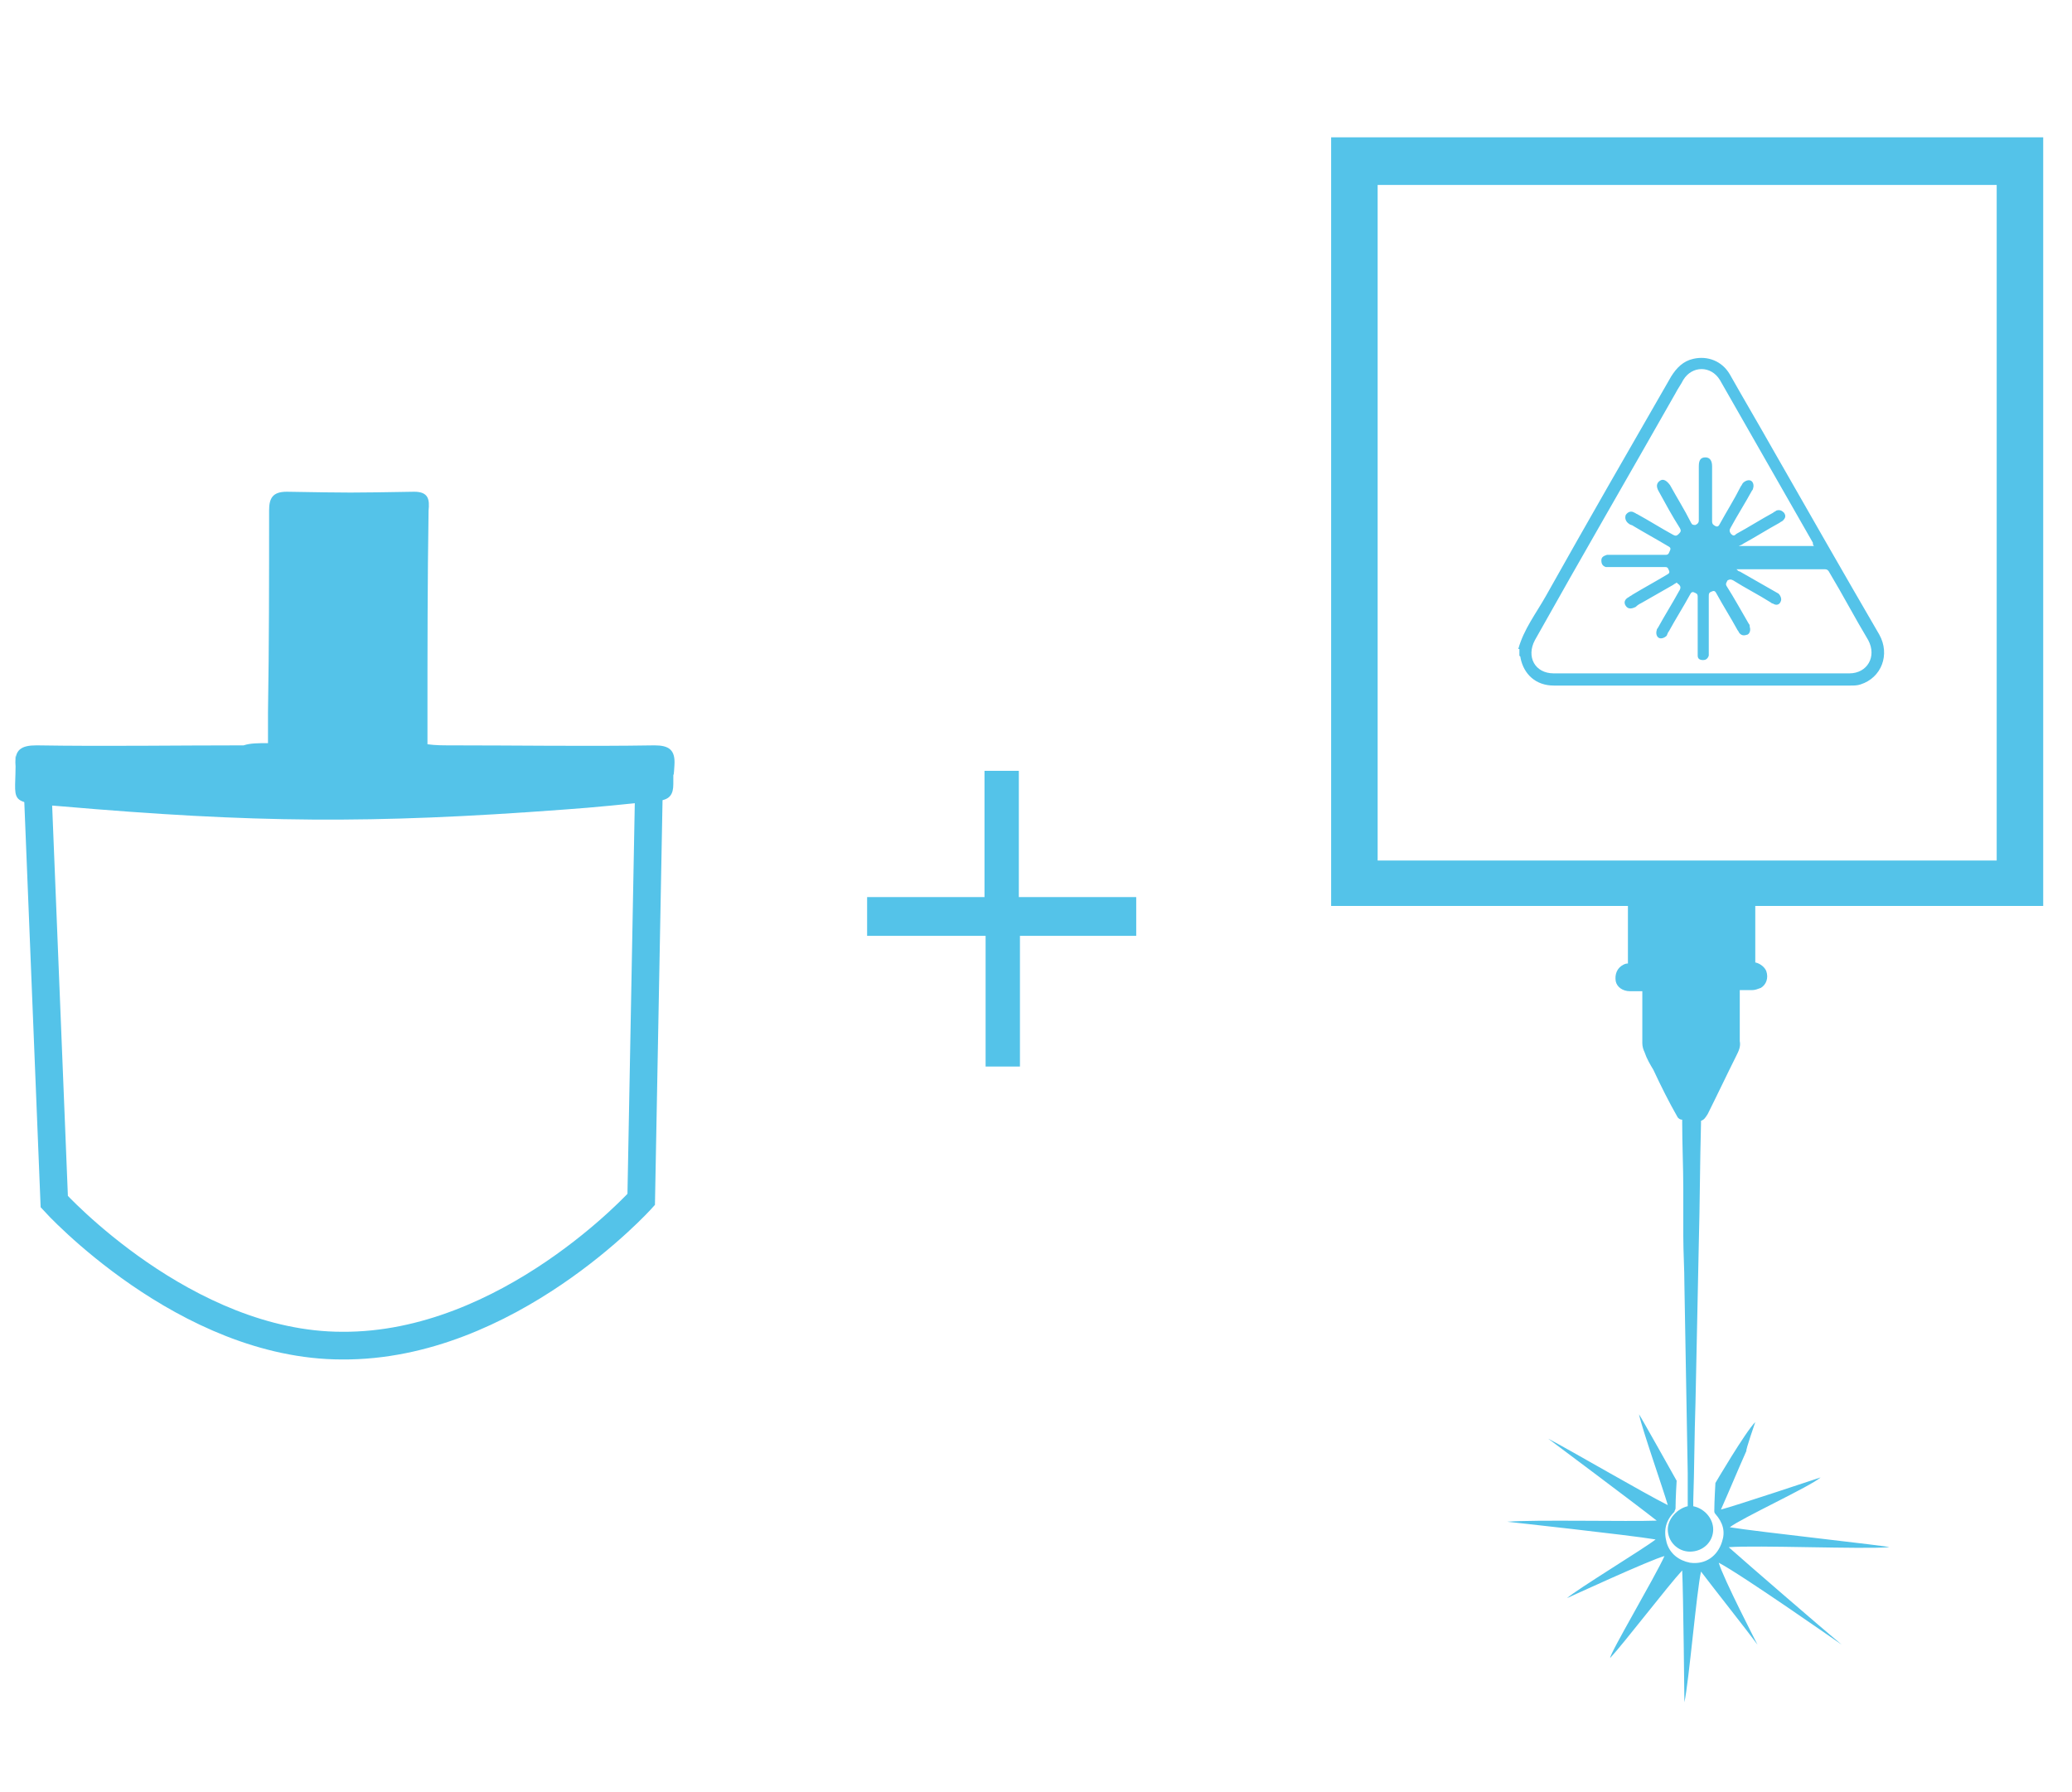 <?xml version="1.0" encoding="utf-8"?>
<!-- Generator: Adobe Illustrator 27.1.1, SVG Export Plug-In . SVG Version: 6.00 Build 0)  -->
<svg version="1.1" xmlns="http://www.w3.org/2000/svg" xmlns:xlink="http://www.w3.org/1999/xlink" x="0px" y="0px"
	 viewBox="0 0 187.1 161.8" style="enable-background:new 0 0 187.1 161.8;" xml:space="preserve">
<style type="text/css">
	.st0{fill:#54C3E9;}
	.st1{fill:none;stroke:#54C3E9;stroke-width:2.5;stroke-miterlimit:10;}
</style>
<g id="Ebene_2_00000108308320100028062020000004351039171829524411_">
	<g>
		<g>
			<path class="st0" d="M24.2,67.1c0-1.1,0-2,0-2.8c0.1-6.1,0.1-12.1,0.1-18.2c0-1.1,0.3-1.7,1.6-1.7c6.1,0.1,5.4,0.1,11.5,0
				c1.3,0,1.4,0.7,1.3,1.7c-0.1,6.4-0.1,12.7-0.1,19.1c0,0.6,0,1.2,0,2c0.7,0.1,1.4,0.1,2,0.1c6.2,0,12.3,0.1,18.5,0
				c1.3,0,1.9,0.4,1.8,1.8c-0.1,1.8-0.1-0.1-0.1,1.7c0,0.9-0.3,1.4-1.3,1.5c-2.9,0.3-5.7,0.6-8.6,0.8c-17.4,1.3-28,1.2-45.4-0.3
				c-5.1-0.4-4-0.2-4.1-4.3c0-1.1,0.1,1.6,0,0.6c-0.1-1.4,0.5-1.8,1.9-1.8c6.2,0.1,12.5,0,18.7,0C22.6,67.1,23.3,67.1,24.2,67.1z"/>
		</g>
		<path class="st1" d="M58.6,71c0,0-18.7,1.5-27.7,1.5c-8.6,0-27.5-1.2-27.5-1.2l1.5,37.2c0,0,11.8,13,26,13c15,0.1,27-13.2,27-13.2
			L58.6,71z"/>
	</g>
</g>
<g id="Ebene_3">
	<g>
		<g>
			<path class="st0" d="M137.1,58.6c0.5-1.8,1.6-3.2,2.5-4.8c3.7-6.6,7.5-13.2,11.3-19.8c0.5-0.8,1.1-1.4,2-1.6
				c1.3-0.3,2.6,0.2,3.3,1.4c1.3,2.3,2.6,4.5,3.9,6.8c3.2,5.6,6.4,11.2,9.6,16.7c1,1.8,0.2,3.9-1.7,4.5c-0.3,0.1-0.6,0.1-0.9,0.1
				c-8.9,0-17.9,0-26.8,0c-1.6,0-2.7-1-3-2.5c0-0.1,0-0.1-0.1-0.2V58.6z M163.8,49.3c-0.1-0.1-0.1-0.2-0.1-0.3
				c-2.8-4.9-5.6-9.8-8.4-14.7c-0.8-1.3-2.5-1.3-3.3,0c-0.2,0.4-0.5,0.8-0.7,1.2c-4.2,7.4-8.5,14.8-12.7,22.3c-0.8,1.5,0,3,1.7,3
				c8.9,0,17.8,0,26.7,0c1.6,0,2.5-1.5,1.7-3c-1.2-2-2.3-4.1-3.5-6.1c-0.1-0.2-0.2-0.3-0.4-0.3c-2.5,0-5.1,0-7.6,0
				c-0.1,0-0.2,0-0.4,0c0.1,0.1,0.2,0.2,0.3,0.2c0.9,0.5,1.9,1.1,2.8,1.6c0.2,0.1,0.5,0.3,0.7,0.4c0.2,0.2,0.3,0.5,0.2,0.7
				c-0.1,0.3-0.4,0.4-0.7,0.2c-0.1,0-0.2-0.1-0.2-0.1c-1.1-0.7-2.3-1.3-3.4-2c-0.2-0.1-0.3-0.1-0.5,0c-0.1,0.2-0.2,0.3-0.1,0.5
				c0.7,1.1,1.3,2.2,2,3.4c0.1,0.1,0.1,0.2,0.1,0.3c0.1,0.3,0,0.6-0.2,0.7c-0.3,0.1-0.5,0.1-0.7-0.1c-0.1-0.1-0.1-0.2-0.2-0.3
				c-0.6-1.1-1.3-2.2-1.9-3.3c-0.1-0.2-0.2-0.3-0.4-0.2c-0.3,0.1-0.3,0.2-0.3,0.5c0,1.6,0,3.2,0,4.9c0,0.1,0,0.3,0,0.4
				c-0.1,0.3-0.3,0.4-0.5,0.4c-0.3,0-0.5-0.1-0.5-0.4c0-0.1,0-0.3,0-0.4c0-1.6,0-3.3,0-4.9c0-0.3-0.1-0.3-0.3-0.4
				c-0.2-0.1-0.3,0-0.4,0.2c-0.6,1.1-1.3,2.2-1.9,3.3c-0.1,0.1-0.1,0.2-0.2,0.4c-0.2,0.2-0.5,0.3-0.7,0.2c-0.2-0.1-0.3-0.4-0.2-0.7
				c0-0.1,0.1-0.2,0.1-0.2c0.6-1.1,1.3-2.2,1.9-3.3c0.2-0.3,0.2-0.5-0.1-0.7c0,0-0.1-0.1-0.1-0.1c-0.1,0.1-0.2,0.1-0.3,0.2
				c-0.9,0.5-1.9,1.1-2.8,1.6c-0.2,0.1-0.4,0.2-0.6,0.4c-0.4,0.2-0.7,0.2-0.9-0.1c-0.2-0.3-0.1-0.6,0.3-0.8c0.1-0.1,0.2-0.1,0.3-0.2
				c1-0.6,2.1-1.2,3.1-1.8c0.2-0.1,0.3-0.2,0.2-0.4c-0.1-0.3-0.2-0.3-0.4-0.3c-1.6,0-3.3,0-4.9,0c-0.1,0-0.3,0-0.4,0
				c-0.3-0.1-0.4-0.3-0.4-0.6c0-0.3,0.2-0.4,0.5-0.5c0.1,0,0.2,0,0.4,0c1.6,0,3.3,0,4.9,0c0.3,0,0.3-0.2,0.4-0.4
				c0.1-0.2,0-0.3-0.2-0.4c-1-0.6-2.1-1.2-3.1-1.8c-0.1-0.1-0.3-0.1-0.4-0.2c-0.3-0.2-0.4-0.5-0.3-0.8c0.2-0.3,0.5-0.4,0.8-0.2
				c0.1,0,0.1,0.1,0.2,0.1c1.1,0.6,2.2,1.3,3.3,1.9c0.2,0.1,0.3,0.1,0.5-0.1c0.2-0.2,0.2-0.3,0.1-0.5c-0.7-1.1-1.3-2.2-1.9-3.3
				c-0.3-0.5-0.2-0.8,0.1-1c0.3-0.2,0.6,0,0.9,0.4c0.6,1.1,1.3,2.2,1.9,3.4c0.1,0.2,0.2,0.2,0.4,0.2c0.2-0.1,0.3-0.2,0.3-0.4
				c0-1.6,0-3.3,0-4.9c0-0.6,0.2-0.8,0.6-0.8c0.4,0,0.6,0.3,0.6,0.8c0,1.7,0,3.3,0,5c0,0.2,0.1,0.3,0.3,0.4c0.2,0.1,0.3,0,0.4-0.2
				c0.6-1.1,1.3-2.2,1.9-3.4c0.1-0.1,0.1-0.2,0.2-0.3c0.2-0.2,0.5-0.3,0.7-0.2c0.2,0.1,0.3,0.4,0.2,0.7c0,0.1-0.1,0.2-0.1,0.2
				c-0.6,1.1-1.3,2.2-1.9,3.3c-0.1,0.2-0.2,0.3,0,0.6c0.2,0.2,0.3,0.2,0.5,0c1.1-0.6,2.2-1.3,3.3-1.9c0.1-0.1,0.2-0.1,0.3-0.2
				c0.3-0.1,0.5,0,0.7,0.2c0.2,0.3,0.1,0.5-0.1,0.7c-0.1,0.1-0.2,0.1-0.3,0.2c-1.1,0.6-2.2,1.3-3.3,1.9c-0.1,0.1-0.2,0.1-0.4,0.2
				H163.8z"/>
			<path class="st0" d="M120.2,12.4v4.2v61v4.2h4.2H147c0,1.6,0,3.2,0,4.9V87c-0.1,0-0.2,0-0.4,0.1c-0.6,0.3-0.8,0.9-0.7,1.5
				c0.1,0.5,0.6,0.9,1.3,0.9c0.4,0,0.8,0,1.1,0c0,1.6,0,3.1,0,4.7c0,0.3,0.1,0.6,0.2,0.8c0.2,0.6,0.5,1.1,0.8,1.6
				c0.7,1.5,1.4,2.9,2.2,4.3c0.1,0.1,0.2,0.2,0.4,0.2h0c0,0.1,0,0.1,0,0.2c0,2,0.1,4.1,0.1,6.1c0,1,0,1.9,0,2.9l0,1.3
				c0,1.5,0.1,2.9,0.1,4.4c0.1,5.7,0.2,11.3,0.3,17c0,1,0,2,0,3c-0.9,0.2-1.8,1.1-1.8,2.1c0,1.1,0.9,2,2,2c1.2,0,2.1-0.9,2.1-2
				c0-1-0.8-1.9-1.8-2.1c0-0.2,0-0.3,0-0.5c0.1-2.9,0.1-5.9,0.2-8.8c0.1-4.8,0.2-9.6,0.3-14.4c0.1-3.6,0.1-7.3,0.2-10.9
				c0-0.1,0-0.1,0-0.2c0.3-0.1,0.4-0.3,0.6-0.6c0.9-1.8,1.7-3.5,2.6-5.3c0.2-0.4,0.4-0.8,0.3-1.3c0-1.4,0-2.8,0-4.2v-0.4
				c0.4,0,0.7,0,1.1,0c0.3,0,0.5-0.1,0.8-0.2c0.5-0.3,0.7-0.9,0.5-1.5c-0.1-0.3-0.5-0.7-1-0.8c0,0,0-0.1,0-0.1c0-1.7,0-3.4,0-5h21.8
				h4.2V12.4H120.2z M180.3,77.7h-55.9v-61h55.9V77.7z"/>
			<path class="st0" d="M150.3,140.5c-1.2,0.3-8.8,3.8-8.8,3.8c0.9-0.8,7-4.5,8-5.3c-2.4-0.4-13.4-1.6-13.4-1.6
				c2.4-0.2,11,0,13.5-0.1c-1.9-1.5-9.8-7.4-9.8-7.4c2.1,1.1,8.6,4.9,10.8,6c-0.4-1.4-2.3-6.8-2.6-8.2c0.1,0.1,3.4,6,3.4,6
				s-0.1,1.6-0.1,2.5c0,0.1-0.1,0.2-0.1,0.3c-0.8,0.8-1,1.7-0.7,2.8c0.3,1,1.1,1.6,2.1,1.8c1.4,0.2,2.5-0.6,2.9-1.9
				c0.3-0.9,0.1-1.7-0.6-2.5c-0.1-0.1-0.1-0.2-0.1-0.3c0-0.8,0.1-2.5,0.1-2.5s2.7-4.6,3.6-5.5c0,0-0.9,2.6-0.8,2.6
				c-0.8,1.8-1.5,3.5-2.3,5.3c1.2-0.3,9-2.9,9-2.9c-0.9,0.8-7.2,3.7-8.2,4.5c2.4,0.4,14.4,1.7,14.4,1.8c-2.4,0.2-12-0.2-14.5,0
				c1.8,1.6,8.4,7.3,10.2,8.8c0,0-9-6.3-11.1-7.4c0.4,1.4,3.5,7.4,3.5,7.4c-0.8-1.1-4.2-5.4-5.1-6.6c-0.4,1.8-1.1,10-1.5,11.8
				c0,0-0.1-10-0.2-11.9c-1.3,1.4-5.2,6.5-6.5,7.9C145.3,149.4,149.5,142.3,150.3,140.5"/>
		</g>
	</g>
	<g>
		<path class="st0" d="M92.1,96.3h-3.1V84.5H78.3V81h10.6V69.6h3.1V81h10.6v3.5H92.1V96.3z"/>
	</g>
</g>
</svg>
